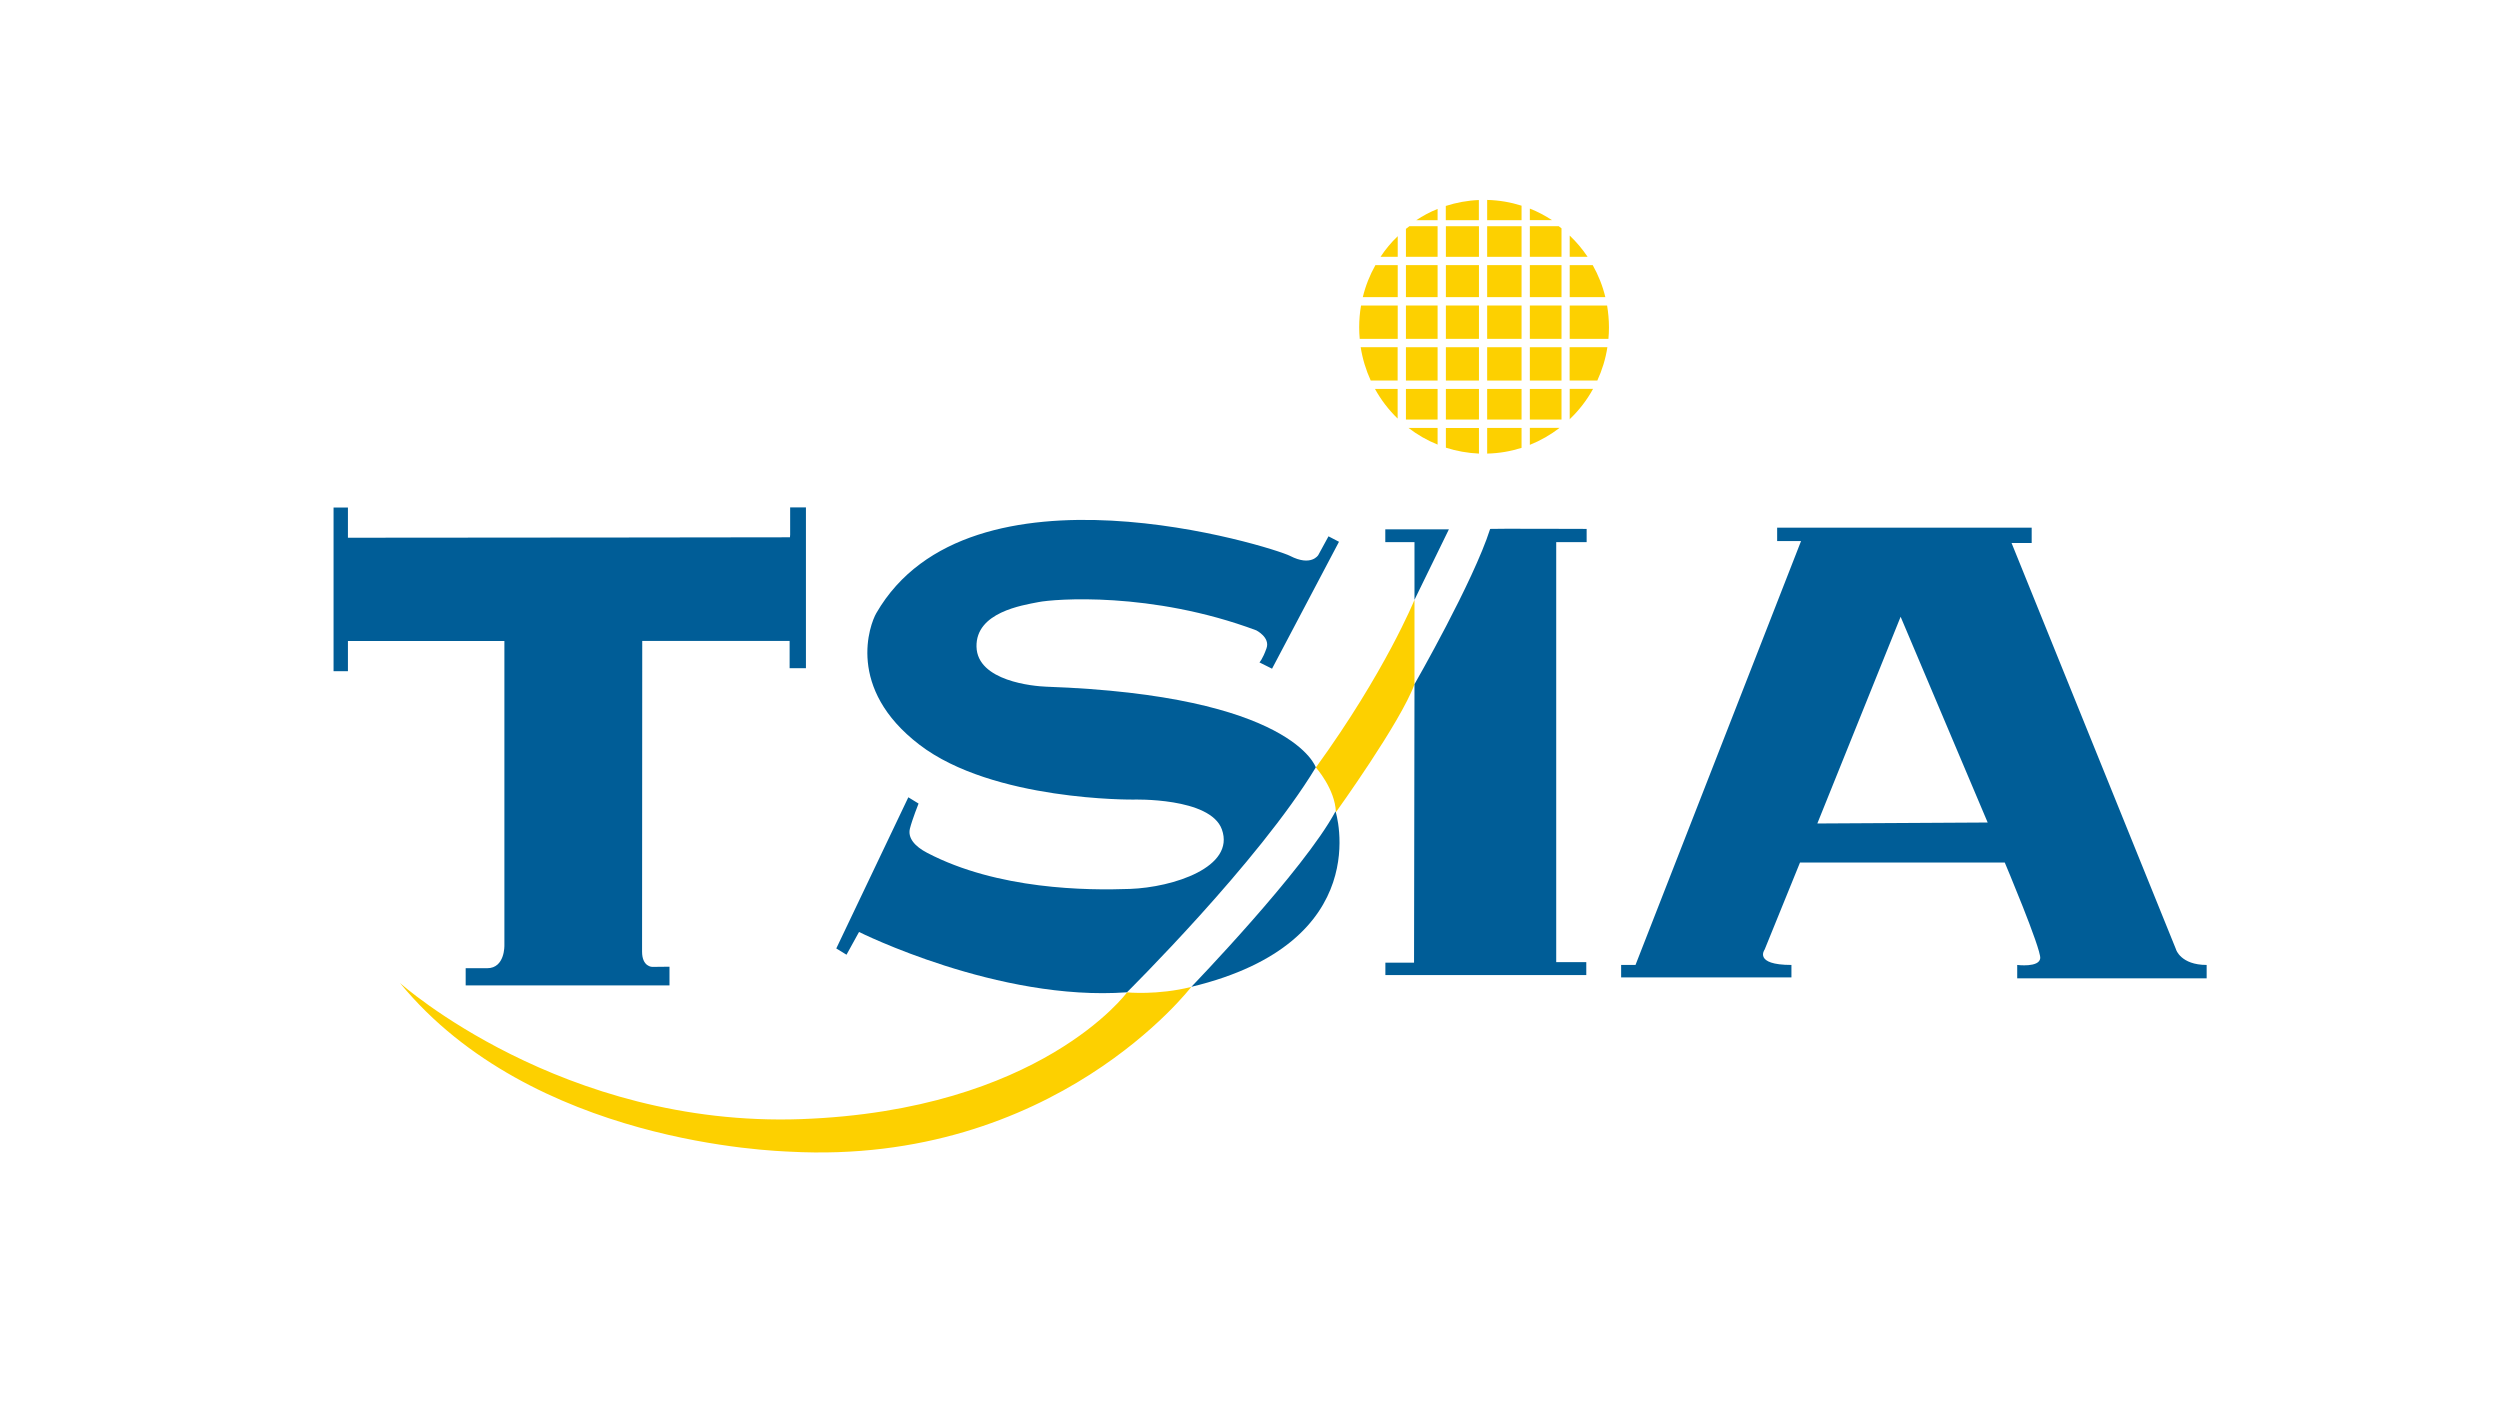 <?xml version="1.0" encoding="UTF-8"?> <svg xmlns="http://www.w3.org/2000/svg" id="uuid-f7b98648-c945-4896-89a5-75cc57de98c7" viewBox="0 0 283.46 161.36"><path d="M149.2,87.02s2.18,2.43,2.27,5.07c0,0,7.31-10.15,8.91-14.5v-9.58s-3.3,8.15-11.18,19.01Z" style="fill:#fdd000; fill-rule:evenodd;"></path><path d="M45.38,111.48s18.34,16.38,45.46,15.41c27.12-.98,36.95-14.37,36.95-14.37,0,0,3.46.34,7.28-.62,0,0-15.49,20.3-45.54,18.68-1.63-.09-29.19-.87-44.16-19.1Z" style="fill:#fdd000; fill-rule:evenodd;"></path><path d="M89.57,60.92s-33.8.05-50.12.05v-3.42h-1.63v18.55h1.63v-3.42h17.74v34.5s.08,2.6-1.95,2.6h-2.44v1.95h23.11v-2.12c-.53.01-1.96.02-1.96.02,0,0-1.15,0-1.15-1.73,0-.45.02-31.5.02-35.23h16.71v3.09h1.85v-18.23h-1.79v3.09" style="fill:#005d97; fill-rule:evenodd;"></path><path d="M142.81,75.11l1.42.71,7.59-14.39-1.19-.62-1.16,2.13s-.8,1.33-3.2.09c-1.94-1-36.34-11.82-46.91,6.49-.74,1.28-3.46,8.53,4.89,14.92,8.35,6.4,24.25,6.22,24.25,6.22,0,0,8.73-.27,10.04,3.38,1.54,4.29-5.53,6.57-10.41,6.75-4.87.18-15,.09-23-4.09-1.42-.74-2.22-1.69-1.96-2.75.27-1.06.98-2.84.98-2.84l-1.16-.71-8.17,17.14,1.16.71,1.42-2.58s15.81,7.91,30.38,6.84c0,0,14.92-14.75,21.41-25.5,0,0-2.58-8.17-30.56-9.15-1.42-.05-7.82-.62-7.91-4.53-.09-3.91,5.19-4.7,7.02-5.06,1.78-.36,12.79-1.24,24.7,3.2,0,0,1.6.8,1.16,2.04-.44,1.24-.8,1.6-.8,1.6Z" style="fill:#005d97; fill-rule:evenodd;"></path><path d="M135.08,111.89s12.79-13.24,16.35-19.9c0,0,4.71,14.84-16.35,19.9Z" style="fill:#005d97; fill-rule:evenodd;"></path><polygon points="157.07 60.02 164.28 60.02 160.38 68.01 160.38 61.47 157.07 61.47 157.07 60.02" style="fill:#005d97; fill-rule:evenodd;"></polygon><path d="M160.38,77.58s6.67-11.62,8.58-17.61c.01-.04,10.94,0,10.94,0v1.5h-3.45v47.62s3.41,0,3.41,0v1.47h-22.78v-1.41h3.25l.05-31.56Z" style="fill:#005d97; fill-rule:evenodd;"></path><path d="M246.74,107.68l-18.66-46.11h2.28v-1.74h-28.86v1.52h2.71l-18.77,48.06h-1.63v1.41h19.31v-1.41c-4.34,0-3.04-1.74-3.04-1.74l4.01-9.87h23.22s4.12,9.76,4.02,10.85c-.11,1.08-2.61.76-2.61.76v1.52h21.48v-1.52c-2.93,0-3.47-1.74-3.47-1.74ZM206.06,93.36l9.44-23.43,9.87,23.33-19.31.11Z" style="fill:#005d97; fill-rule:evenodd;"></path><g id="uuid-15e9c1a1-d802-455f-946c-62c3e59a57cc"><rect x="159.41" y="34.64" width="3.59" height="3.78" style="fill:#fdd000;"></rect><rect x="163.94" y="25.65" width="3.75" height="3.47" style="fill:#fdd000;"></rect><rect x="159.41" y="44.1" width="3.59" height="3.47" style="fill:#fdd000;"></rect><rect x="159.41" y="30.06" width="3.59" height="3.63" style="fill:#fdd000;"></rect><rect x="168.62" y="25.65" width="3.9" height="3.47" style="fill:#fdd000;"></rect><rect x="173.46" y="30.06" width="3.59" height="3.63" style="fill:#fdd000;"></rect><path d="M158.48,26.78c-.73.7-1.39,1.49-1.95,2.34h1.95v-2.34Z" style="fill:#fdd000; fill-rule:evenodd;"></path><path d="M158.48,30.06h-2.53c-.63,1.12-1.12,2.34-1.43,3.63h3.96v-3.63Z" style="fill:#fdd000; fill-rule:evenodd;"></path><path d="M173.46,29.12h3.59v-3.23c-.1-.08-.21-.16-.31-.24h-3.28v3.47Z" style="fill:#fdd000; fill-rule:evenodd;"></path><rect x="159.41" y="39.37" width="3.59" height="3.78" style="fill:#fdd000;"></rect><path d="M180.01,29.12c-.59-.88-1.27-1.69-2.03-2.41v2.41h2.03Z" style="fill:#fdd000; fill-rule:evenodd;"></path><path d="M177.98,43.15h3.13c.54-1.18.94-2.45,1.14-3.78h-4.28v3.78Z" style="fill:#fdd000; fill-rule:evenodd;"></path><rect x="168.62" y="44.1" width="3.9" height="3.47" style="fill:#fdd000;"></rect><rect x="173.46" y="44.1" width="3.59" height="3.47" style="fill:#fdd000;"></rect><path d="M177.98,47.53c1.05-1,1.95-2.16,2.65-3.44h-2.65v3.44Z" style="fill:#fdd000; fill-rule:evenodd;"></path><path d="M158.48,34.64h-4.16c-.14.81-.21,1.64-.21,2.48,0,.44.02.87.06,1.3h4.31v-3.78Z" style="fill:#fdd000; fill-rule:evenodd;"></path><path d="M177.98,38.42h4.39c.04-.43.06-.86.06-1.3,0-.85-.08-1.68-.21-2.48h-4.24v3.78Z" style="fill:#fdd000; fill-rule:evenodd;"></path><path d="M177.98,33.69h4.04c-.31-1.29-.8-2.51-1.43-3.63h-2.61v3.63Z" style="fill:#fdd000; fill-rule:evenodd;"></path><rect x="163.94" y="44.1" width="3.75" height="3.47" style="fill:#fdd000;"></rect><path d="M168.62,48.52v2.91c1.36-.03,2.67-.26,3.9-.65v-2.26h-3.9Z" style="fill:#fdd000; fill-rule:evenodd;"></path><path d="M163,25.65h-3.2c-.13.1-.26.2-.39.3v3.17h3.59v-3.47Z" style="fill:#fdd000; fill-rule:evenodd;"></path><path d="M159.7,48.52c1,.77,2.11,1.41,3.3,1.89v-1.89h-3.3Z" style="fill:#fdd000; fill-rule:evenodd;"></path><rect x="168.62" y="30.06" width="3.9" height="3.63" style="fill:#fdd000;"></rect><rect x="173.46" y="34.64" width="3.59" height="3.78" style="fill:#fdd000;"></rect><path d="M163.94,48.52v2.24c1.19.38,2.44.61,3.75.67v-2.9h-3.75Z" style="fill:#fdd000; fill-rule:evenodd;"></path><rect x="163.94" y="34.64" width="3.75" height="3.78" style="fill:#fdd000;"></rect><rect x="168.62" y="34.64" width="3.9" height="3.78" style="fill:#fdd000;"></rect><path d="M158.48,39.37h-4.2c.21,1.33.6,2.6,1.14,3.78h3.05v-3.78Z" style="fill:#fdd000; fill-rule:evenodd;"></path><path d="M155.9,44.1c.69,1.25,1.56,2.38,2.57,3.36v-3.36h-2.57Z" style="fill:#fdd000; fill-rule:evenodd;"></path><rect x="173.46" y="39.37" width="3.59" height="3.78" style="fill:#fdd000;"></rect><path d="M173.46,50.44c1.22-.49,2.35-1.14,3.38-1.93h-3.38v1.93Z" style="fill:#fdd000; fill-rule:evenodd;"></path><rect x="168.62" y="39.37" width="3.9" height="3.78" style="fill:#fdd000;"></rect><rect x="163.94" y="39.37" width="3.75" height="3.78" style="fill:#fdd000;"></rect><rect x="163.94" y="30.06" width="3.75" height="3.63" style="fill:#fdd000;"></rect><path d="M177.95,47.57h.04v-.03s-.03.02-.04.03Z" style="fill:#fdd000; fill-rule:evenodd;"></path><path d="M172.52,23.32c-1.24-.39-2.55-.62-3.9-.65v2.3h3.9v-1.64Z" style="fill:#fdd000;"></path><path d="M163,23.69c-.86.34-1.67.78-2.43,1.28h2.43v-1.28Z" style="fill:#fdd000;"></path><path d="M167.68,22.68c-1.3.05-2.56.29-3.75.67v1.62h3.75v-2.29Z" style="fill:#fdd000;"></path><path d="M173.46,23.65v1.31h2.51c-.79-.52-1.62-.96-2.51-1.31Z" style="fill:#fdd000;"></path></g></svg> 